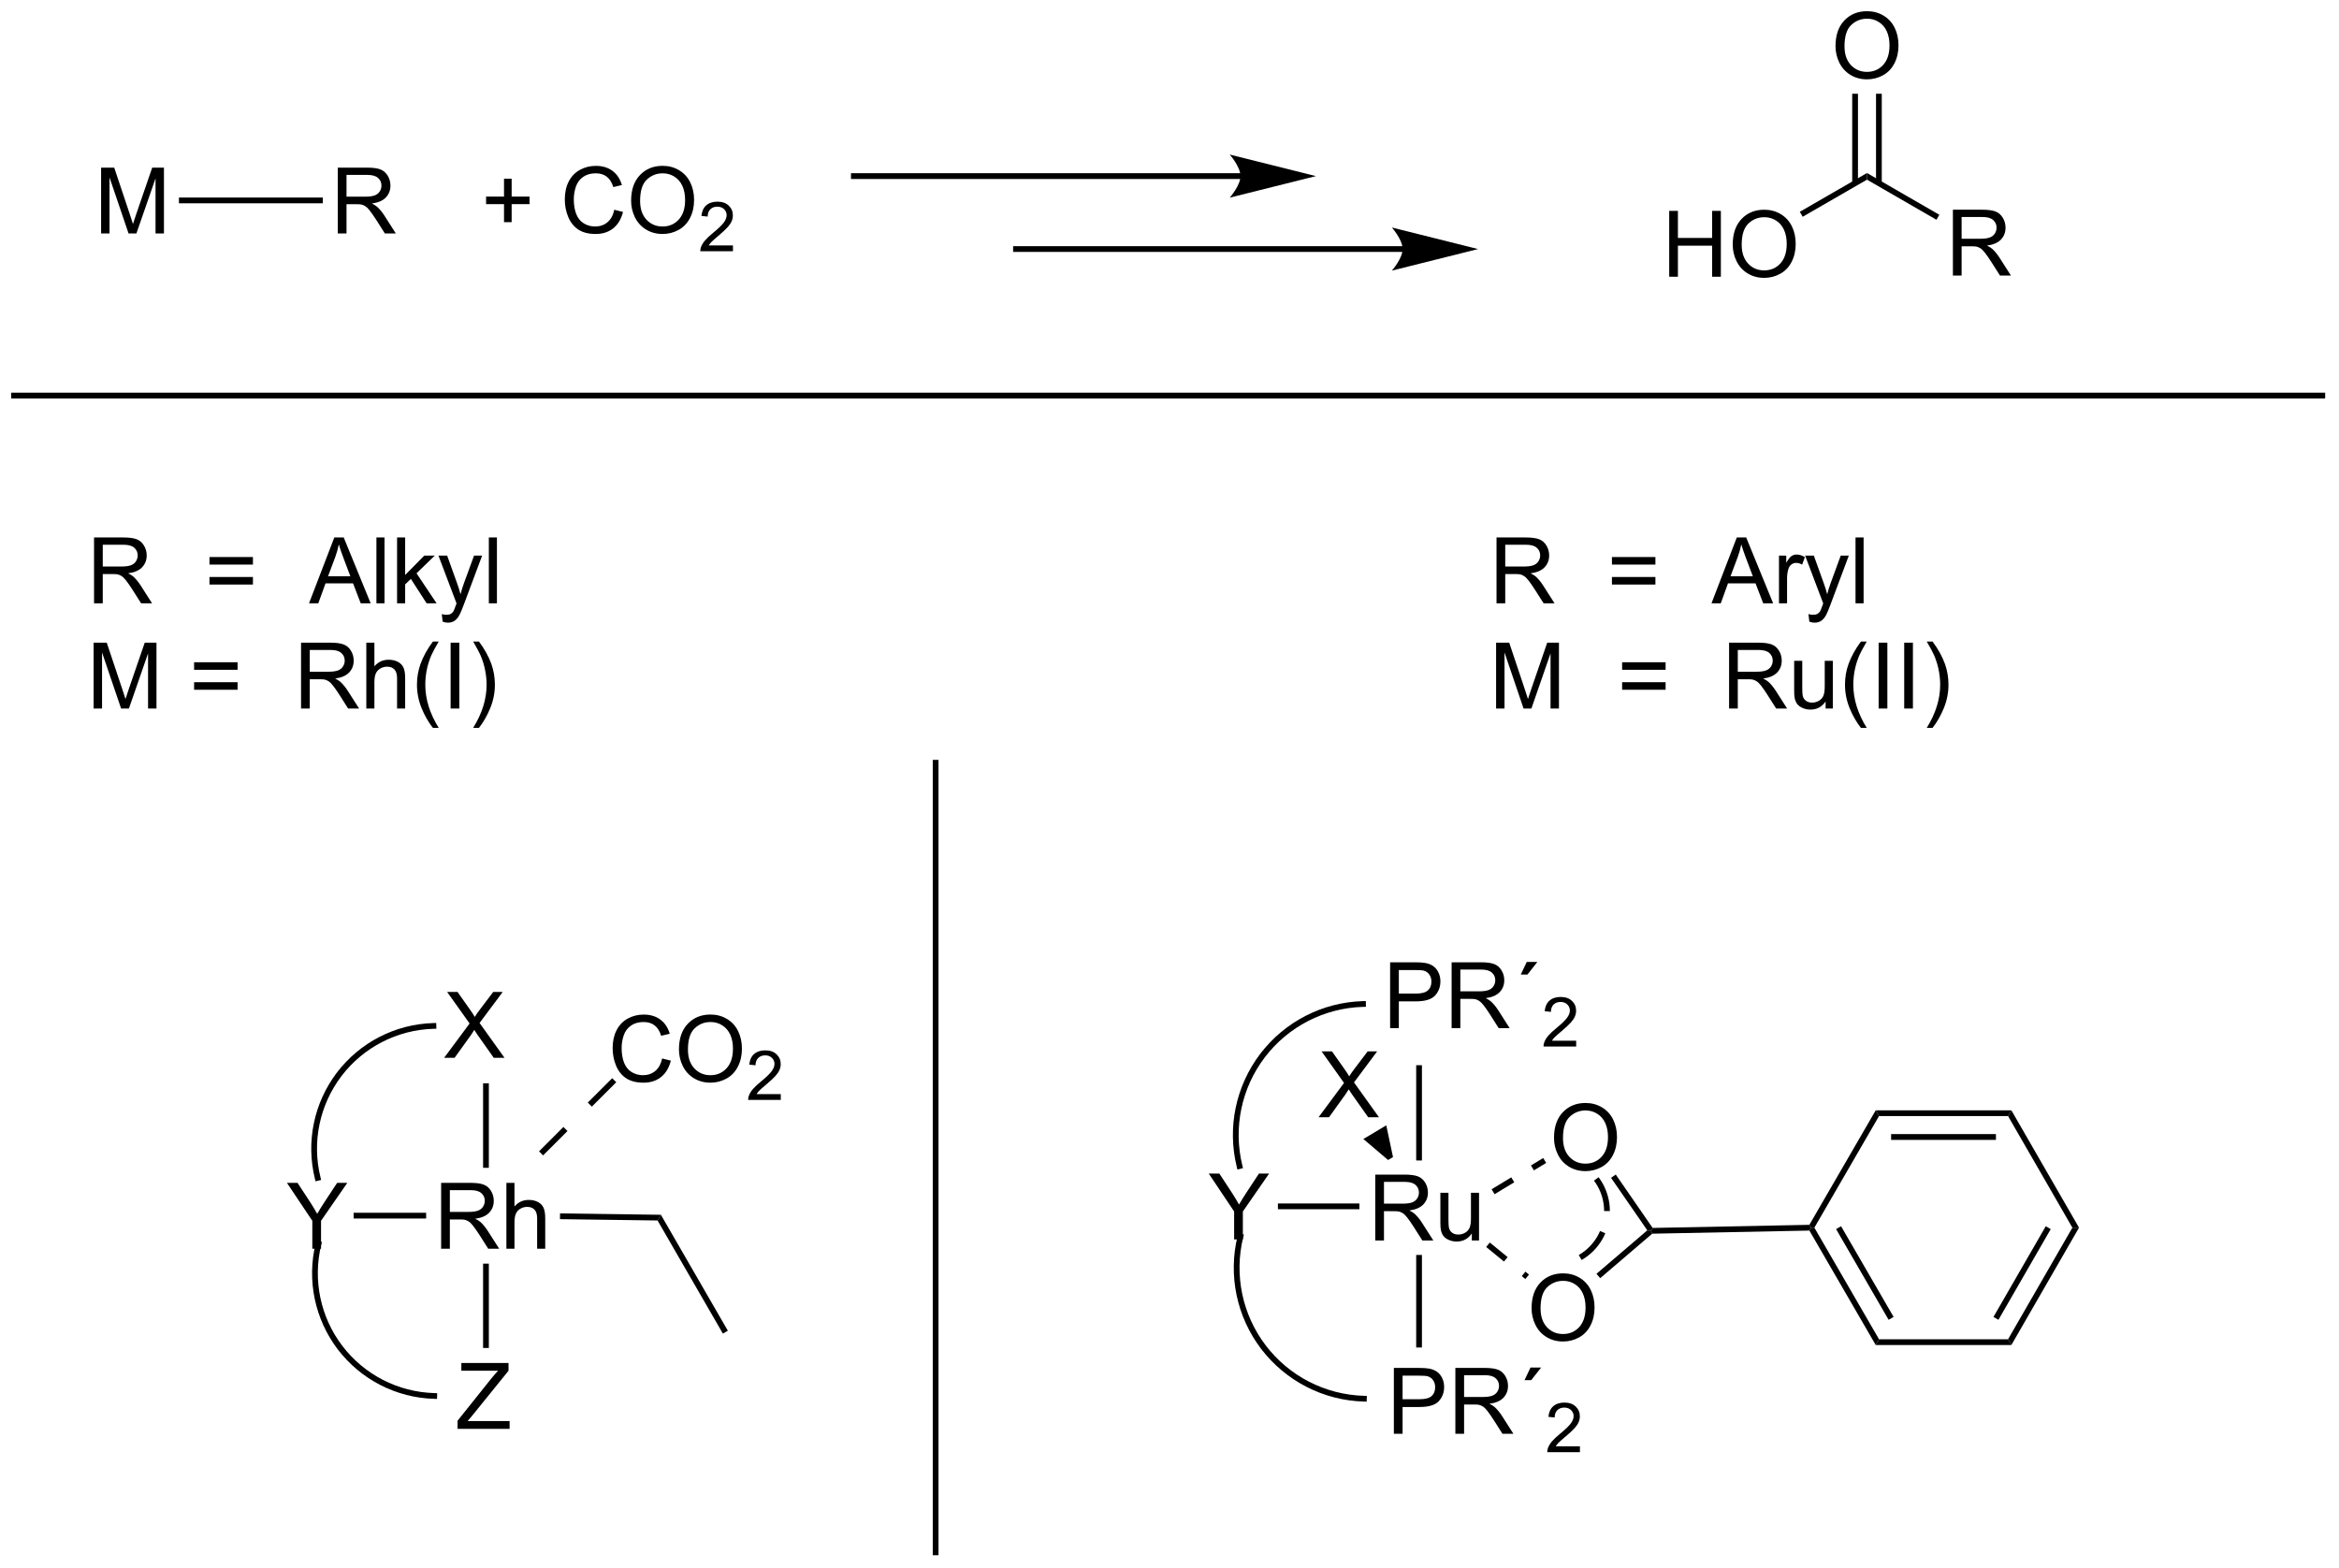 <?xml version="1.0" encoding="UTF-8"?>
<!DOCTYPE svg PUBLIC '-//W3C//DTD SVG 1.0//EN'
          'http://www.w3.org/TR/2001/REC-SVG-20010904/DTD/svg10.dtd'>
<svg stroke-dasharray="none" shape-rendering="auto" xmlns="http://www.w3.org/2000/svg" font-family="'Dialog'" text-rendering="auto" width="558" fill-opacity="1" color-interpolation="auto" color-rendering="auto" preserveAspectRatio="xMidYMid meet" font-size="12px" viewBox="0 0 558 374" fill="black" xmlns:xlink="http://www.w3.org/1999/xlink" stroke="black" image-rendering="auto" stroke-miterlimit="10" stroke-linecap="square" stroke-linejoin="miter" font-style="normal" stroke-width="1" height="374" stroke-dashoffset="0" font-weight="normal" stroke-opacity="1"
><!--Generated by the Batik Graphics2D SVG Generator--><defs id="genericDefs"
  /><g
  ><defs id="defs1"
    ><clipPath clipPathUnits="userSpaceOnUse" id="clipPath1"
      ><path d="M0.646 1.611 L209.651 1.611 L209.651 141.741 L0.646 141.741 L0.646 1.611 Z"
      /></clipPath
      ><clipPath clipPathUnits="userSpaceOnUse" id="clipPath2"
      ><path d="M42.903 107.349 L42.903 243.583 L246.097 243.583 L246.097 107.349 Z"
      /></clipPath
    ></defs
    ><g transform="scale(2.667,2.667) translate(-0.646,-1.611) matrix(1.029,0,0,1.029,-43.484,-108.808)"
    ><path d="M162.436 215.144 L162.436 209.418 L164.976 209.418 Q165.741 209.418 166.139 209.571 Q166.538 209.725 166.775 210.116 Q167.014 210.506 167.014 210.98 Q167.014 211.59 166.619 212.009 Q166.226 212.426 165.4 212.538 Q165.702 212.684 165.858 212.824 Q166.189 213.129 166.486 213.584 L167.483 215.144 L166.53 215.144 L165.772 213.952 Q165.439 213.436 165.223 213.163 Q165.009 212.889 164.84 212.78 Q164.671 212.67 164.494 212.629 Q164.366 212.6 164.072 212.6 L163.194 212.6 L163.194 215.144 L162.436 215.144 ZM163.194 211.944 L164.822 211.944 Q165.343 211.944 165.634 211.837 Q165.929 211.73 166.08 211.493 Q166.233 211.256 166.233 210.98 Q166.233 210.574 165.936 210.314 Q165.642 210.051 165.007 210.051 L163.194 210.051 L163.194 211.944 ZM170.831 215.144 L170.831 214.535 Q170.347 215.238 169.513 215.238 Q169.146 215.238 168.828 215.097 Q168.511 214.957 168.354 214.743 Q168.201 214.53 168.138 214.222 Q168.097 214.014 168.097 213.566 L168.097 210.996 L168.8 210.996 L168.8 213.295 Q168.8 213.847 168.841 214.038 Q168.909 214.316 169.123 214.475 Q169.339 214.631 169.654 214.631 Q169.972 214.631 170.248 214.47 Q170.526 214.309 170.641 214.03 Q170.755 213.749 170.755 213.217 L170.755 210.996 L171.458 210.996 L171.458 215.144 L170.831 215.144 Z" stroke="none" clip-path="url(#clipPath2)"
    /></g
    ><g transform="matrix(2.743,0,0,2.743,-117.68,-294.451)"
    ><path d="M163.803 196.769 L163.803 191.042 L165.965 191.042 Q166.535 191.042 166.835 191.097 Q167.256 191.167 167.54 191.365 Q167.827 191.56 168.001 191.917 Q168.176 192.271 168.176 192.698 Q168.176 193.428 167.71 193.935 Q167.246 194.441 166.03 194.441 L164.561 194.441 L164.561 196.769 L163.803 196.769 ZM164.561 193.764 L166.043 193.764 Q166.777 193.764 167.085 193.49 Q167.394 193.217 167.394 192.722 Q167.394 192.363 167.212 192.107 Q167.03 191.85 166.733 191.769 Q166.543 191.717 166.027 191.717 L164.561 191.717 L164.561 193.764 ZM169.152 196.769 L169.152 191.042 L171.691 191.042 Q172.457 191.042 172.856 191.196 Q173.254 191.35 173.491 191.74 Q173.731 192.131 173.731 192.605 Q173.731 193.214 173.335 193.633 Q172.941 194.05 172.116 194.162 Q172.418 194.308 172.574 194.448 Q172.905 194.753 173.202 195.209 L174.199 196.769 L173.246 196.769 L172.488 195.576 Q172.155 195.06 171.939 194.787 Q171.725 194.514 171.556 194.404 Q171.387 194.295 171.21 194.253 Q171.082 194.225 170.788 194.225 L169.91 194.225 L169.91 196.769 L169.152 196.769 ZM169.91 193.568 L171.538 193.568 Q172.059 193.568 172.35 193.462 Q172.644 193.355 172.796 193.118 Q172.949 192.881 172.949 192.605 Q172.949 192.198 172.652 191.938 Q172.358 191.675 171.723 191.675 L169.91 191.675 L169.91 193.568 ZM175.167 192.105 L175.688 191.011 L176.609 191.011 L175.75 192.105 L175.167 192.105 Z" stroke="none" clip-path="url(#clipPath2)"
    /></g
    ><g transform="matrix(2.743,0,0,2.743,-117.68,-294.451)"
    ><path d="M179.985 197.861 L179.985 198.369 L177.145 198.369 Q177.139 198.177 177.208 198.002 Q177.315 197.713 177.553 197.431 Q177.794 197.15 178.245 196.781 Q178.944 196.207 179.19 195.871 Q179.436 195.535 179.436 195.236 Q179.436 194.923 179.212 194.709 Q178.989 194.492 178.628 194.492 Q178.247 194.492 178.018 194.72 Q177.79 194.949 177.788 195.353 L177.245 195.298 Q177.302 194.691 177.665 194.375 Q178.028 194.056 178.639 194.056 Q179.258 194.056 179.618 194.4 Q179.979 194.742 179.979 195.248 Q179.979 195.506 179.874 195.756 Q179.768 196.004 179.522 196.279 Q179.278 196.554 178.71 197.035 Q178.235 197.433 178.1 197.576 Q177.965 197.718 177.878 197.861 L179.985 197.861 Z" stroke="none" clip-path="url(#clipPath2)"
    /></g
    ><g transform="matrix(2.743,0,0,2.743,-117.68,-294.451)"
    ><path d="M164.129 232.048 L164.129 226.322 L166.291 226.322 Q166.861 226.322 167.16 226.376 Q167.582 226.447 167.866 226.645 Q168.153 226.84 168.327 227.197 Q168.501 227.551 168.501 227.978 Q168.501 228.707 168.035 229.215 Q167.572 229.72 166.356 229.72 L164.887 229.72 L164.887 232.048 L164.129 232.048 ZM164.887 229.043 L166.369 229.043 Q167.103 229.043 167.41 228.77 Q167.72 228.496 167.72 228.001 Q167.72 227.642 167.538 227.387 Q167.356 227.129 167.059 227.048 Q166.869 226.996 166.353 226.996 L164.887 226.996 L164.887 229.043 ZM169.478 232.048 L169.478 226.322 L172.017 226.322 Q172.783 226.322 173.181 226.475 Q173.58 226.629 173.817 227.02 Q174.056 227.41 174.056 227.884 Q174.056 228.494 173.66 228.913 Q173.267 229.329 172.442 229.441 Q172.744 229.587 172.9 229.728 Q173.231 230.033 173.528 230.488 L174.525 232.048 L173.572 232.048 L172.814 230.856 Q172.481 230.34 172.264 230.066 Q172.051 229.793 171.882 229.684 Q171.712 229.574 171.535 229.533 Q171.408 229.504 171.113 229.504 L170.236 229.504 L170.236 232.048 L169.478 232.048 ZM170.236 228.848 L171.863 228.848 Q172.384 228.848 172.676 228.741 Q172.97 228.634 173.121 228.397 Q173.275 228.16 173.275 227.884 Q173.275 227.478 172.978 227.218 Q172.684 226.954 172.048 226.954 L170.236 226.954 L170.236 228.848 ZM175.492 227.384 L176.013 226.291 L176.935 226.291 L176.076 227.384 L175.492 227.384 Z" stroke="none" clip-path="url(#clipPath2)"
    /></g
    ><g transform="matrix(2.743,0,0,2.743,-117.68,-294.451)"
    ><path d="M180.311 233.141 L180.311 233.648 L177.471 233.648 Q177.465 233.457 177.533 233.281 Q177.641 232.992 177.879 232.711 Q178.119 232.43 178.57 232.06 Q179.27 231.486 179.516 231.15 Q179.762 230.814 179.762 230.516 Q179.762 230.203 179.537 229.988 Q179.315 229.771 178.953 229.771 Q178.572 229.771 178.344 230 Q178.115 230.228 178.113 230.633 L177.57 230.578 Q177.627 229.971 177.99 229.654 Q178.354 229.336 178.965 229.336 Q179.584 229.336 179.944 229.68 Q180.305 230.021 180.305 230.527 Q180.305 230.785 180.199 231.035 Q180.094 231.283 179.848 231.559 Q179.604 231.834 179.035 232.314 Q178.561 232.713 178.426 232.855 Q178.291 232.998 178.203 233.141 L180.311 233.141 Z" stroke="none" clip-path="url(#clipPath2)"
    /></g
    ><g transform="matrix(2.743,0,0,2.743,-117.68,-294.451)"
    ><path d="M166.57 208.279 L166.07 208.279 L166.07 199.994 L166.57 199.994 Z" stroke="none" clip-path="url(#clipPath2)"
    /></g
    ><g transform="matrix(2.743,0,0,2.743,-117.68,-294.451)"
    ><path d="M166.07 216.496 L166.57 216.496 L166.57 224.545 L166.07 224.545 Z" stroke="none" clip-path="url(#clipPath2)"
    /></g
    ><g transform="matrix(2.743,0,0,2.743,-117.68,-294.451)"
    ><path d="M161.131 212.019 L161.131 212.519 L154.044 212.519 L154.044 212.019 Z" stroke="none" clip-path="url(#clipPath2)"
    /></g
    ><g transform="matrix(2.743,0,0,2.743,-117.68,-294.451)"
    ><path d="M161.438 194.419 C157.923 194.519 154.642 196.203 152.511 199 L152.36 199.199 L152.758 199.502 L152.909 199.303 C154.948 196.626 158.089 195.015 161.452 194.919 L161.702 194.912 L161.688 194.412 L161.438 194.419 ZM152.511 199 C151.446 200.398 150.725 202 150.374 203.679 C150.024 205.358 150.045 207.114 150.462 208.822 L150.521 209.065 L151.007 208.946 L150.948 208.703 C150.548 207.068 150.529 205.387 150.864 203.781 C151.199 202.174 151.889 200.641 152.909 199.303 L153.06 199.104 L152.662 198.801 L152.511 199 Z" stroke="none" clip-path="url(#clipPath2)"
    /></g
    ><g transform="matrix(2.743,0,0,2.743,-117.68,-294.451)"
    ><path d="M150.538 214.845 C149.703 218.261 150.456 221.871 152.587 224.667 L152.739 224.866 L153.137 224.563 L152.985 224.364 C150.946 221.688 150.225 218.233 151.024 214.964 L151.083 214.721 L150.598 214.603 L150.538 214.845 ZM152.587 224.667 C153.653 226.065 155.006 227.185 156.532 227.969 C158.059 228.752 159.757 229.198 161.514 229.248 L161.764 229.255 L161.778 228.755 L161.528 228.748 C159.846 228.7 158.22 228.273 156.76 227.524 C155.3 226.775 154.005 225.703 152.985 224.364 L152.834 224.166 L152.436 224.468 L152.587 224.667 Z" stroke="none" clip-path="url(#clipPath2)"
    /></g
    ><g transform="matrix(2.743,0,0,2.743,-117.68,-294.451)"
    ><path d="M150.237 215.144 L150.237 212.717 L148.029 209.418 L148.951 209.418 L150.081 211.144 Q150.394 211.629 150.662 212.113 Q150.92 211.663 151.287 211.1 L152.396 209.418 L153.279 209.418 L150.995 212.717 L150.995 215.144 L150.237 215.144 Z" stroke="none" clip-path="url(#clipPath2)"
    /></g
    ><g transform="matrix(2.743,0,0,2.743,-117.68,-294.451)"
    ><path d="M157.581 204.518 L159.794 201.534 L157.841 198.791 L158.745 198.791 L159.784 200.26 Q160.107 200.716 160.245 200.963 Q160.435 200.651 160.698 200.31 L161.849 198.791 L162.675 198.791 L160.662 201.489 L162.831 204.518 L161.893 204.518 L160.451 202.474 Q160.331 202.299 160.201 202.091 Q160.011 202.403 159.927 202.52 L158.49 204.518 L157.581 204.518 Z" stroke="none" clip-path="url(#clipPath2)"
    /></g
    ><g transform="matrix(2.743,0,0,2.743,-117.68,-294.451)"
    ><path d="M164.054 207.982 L163.625 208.238 L161.476 206.412 L163.468 205.224 Z" stroke="none" clip-path="url(#clipPath2)"
    /></g
    ><g transform="matrix(2.743,0,0,2.743,-117.68,-294.451)"
    ><path d="M178.057 206.317 Q178.057 204.89 178.822 204.086 Q179.588 203.278 180.799 203.278 Q181.591 203.278 182.226 203.659 Q182.864 204.036 183.197 204.713 Q183.534 205.39 183.534 206.25 Q183.534 207.122 183.182 207.81 Q182.83 208.497 182.185 208.851 Q181.541 209.206 180.794 209.206 Q179.987 209.206 179.349 208.815 Q178.713 208.422 178.385 207.747 Q178.057 207.07 178.057 206.317 ZM178.838 206.328 Q178.838 207.364 179.393 207.961 Q179.95 208.554 180.791 208.554 Q181.645 208.554 182.197 207.953 Q182.752 207.351 182.752 206.247 Q182.752 205.547 182.515 205.026 Q182.278 204.505 181.822 204.219 Q181.369 203.929 180.802 203.929 Q179.997 203.929 179.416 204.484 Q178.838 205.036 178.838 206.328 Z" stroke="none" clip-path="url(#clipPath2)"
    /></g
    ><g transform="matrix(2.743,0,0,2.743,-117.68,-294.451)"
    ><path d="M172.888 211.211 L174.599 210.175 L174.34 209.747 L172.629 210.783 ZM176.31 209.139 L177.376 208.493 L177.117 208.065 L176.051 208.711 Z" stroke="none" clip-path="url(#clipPath2)"
    /></g
    ><g transform="matrix(2.743,0,0,2.743,-117.68,-294.451)"
    ><path d="M176.106 221.136 Q176.106 219.709 176.872 218.904 Q177.637 218.097 178.848 218.097 Q179.64 218.097 180.275 218.477 Q180.913 218.854 181.247 219.531 Q181.583 220.209 181.583 221.068 Q181.583 221.94 181.231 222.628 Q180.88 223.315 180.234 223.669 Q179.59 224.024 178.843 224.024 Q178.036 224.024 177.398 223.633 Q176.762 223.24 176.434 222.565 Q176.106 221.888 176.106 221.136 ZM176.887 221.146 Q176.887 222.183 177.442 222.779 Q177.999 223.373 178.84 223.373 Q179.695 223.373 180.247 222.771 Q180.801 222.169 180.801 221.065 Q180.801 220.365 180.564 219.844 Q180.327 219.323 179.872 219.037 Q179.418 218.748 178.851 218.748 Q178.046 218.748 177.465 219.302 Q176.887 219.854 176.887 221.146 Z" stroke="none" clip-path="url(#clipPath2)"
    /></g
    ><g transform="matrix(2.743,0,0,2.743,-117.68,-294.451)"
    ><path d="M172.157 215.803 L173.705 217.07 L174.022 216.683 L172.474 215.416 ZM175.253 218.336 L175.564 218.59 L175.88 218.203 L175.57 217.949 Z" stroke="none" clip-path="url(#clipPath2)"
    /></g
    ><g transform="matrix(2.743,0,0,2.743,-117.68,-294.451)"
    ><path d="M183.016 209.787 L183.427 209.503 L186.634 214.146 L186.505 214.399 L186.171 214.355 Z" stroke="none" clip-path="url(#clipPath2)"
    /></g
    ><g transform="matrix(2.743,0,0,2.743,-117.68,-294.451)"
    ><path d="M186.171 214.355 L186.505 214.399 L186.599 214.647 L182.074 218.516 L181.749 218.136 Z" stroke="none" clip-path="url(#clipPath2)"
    /></g
    ><g transform="matrix(2.743,0,0,2.743,-117.68,-294.451)"
    ><path d="M186.599 214.647 L186.505 214.399 L186.634 214.146 L200.266 213.876 L200.412 214.123 L200.269 214.376 Z" stroke="none" clip-path="url(#clipPath2)"
    /></g
    ><g transform="matrix(2.743,0,0,2.743,-117.68,-294.451)"
    ><path d="M200.269 214.376 L200.412 214.123 L200.701 214.123 L206.325 223.831 L206.037 224.331 ZM202.589 214.248 L207.158 222.135 L207.591 221.884 L203.022 213.998 Z" stroke="none" clip-path="url(#clipPath2)"
    /></g
    ><g transform="matrix(2.743,0,0,2.743,-117.68,-294.451)"
    ><path d="M206.037 224.331 L206.325 223.831 L217.545 223.831 L217.834 224.331 Z" stroke="none" clip-path="url(#clipPath2)"
    /></g
    ><g transform="matrix(2.743,0,0,2.743,-117.68,-294.451)"
    ><path d="M217.834 224.331 L217.545 223.831 L223.141 214.123 L223.718 214.123 ZM216.71 222.137 L221.258 214.248 L220.825 213.998 L216.277 221.887 Z" stroke="none" clip-path="url(#clipPath2)"
    /></g
    ><g transform="matrix(2.743,0,0,2.743,-117.68,-294.451)"
    ><path d="M223.718 214.123 L223.141 214.123 L217.545 204.415 L217.834 203.915 Z" stroke="none" clip-path="url(#clipPath2)"
    /></g
    ><g transform="matrix(2.743,0,0,2.743,-117.68,-294.451)"
    ><path d="M217.834 203.915 L217.545 204.415 L206.325 204.415 L206.037 203.915 ZM216.492 205.986 L207.375 205.986 L207.375 206.486 L216.492 206.486 Z" stroke="none" clip-path="url(#clipPath2)"
    /></g
    ><g transform="matrix(2.743,0,0,2.743,-117.68,-294.451)"
    ><path d="M206.037 203.915 L206.325 204.415 L200.701 214.123 L200.412 214.123 L200.266 213.876 Z" stroke="none" clip-path="url(#clipPath2)"
    /></g
    ><g transform="matrix(2.743,0,0,2.743,-117.68,-294.451)"
    ><path d="M180.459 216.935 C180.839 216.716 181.182 216.45 181.484 216.147 C181.786 215.844 182.045 215.504 182.257 215.137 C182.355 214.967 182.443 214.792 182.52 214.611 L182.06 214.415 C181.991 214.577 181.912 214.734 181.824 214.887 C181.633 215.216 181.4 215.522 181.129 215.794 C180.859 216.066 180.55 216.305 180.209 216.502 L180.459 216.935 ZM182.915 212.68 C182.915 212.242 182.857 211.811 182.745 211.399 C182.633 210.986 182.469 210.592 182.257 210.224 C182.159 210.054 182.051 209.891 181.934 209.734 L181.533 210.034 C181.639 210.175 181.736 210.322 181.824 210.474 C182.014 210.803 182.162 211.158 182.262 211.529 C182.362 211.899 182.415 212.286 182.415 212.68 L182.915 212.68 Z" stroke="none" clip-path="url(#clipPath2)"
    /></g
    ><g transform="matrix(2.743,0,0,2.743,-117.68,-294.451)"
    ><path d="M81.268 215.952 L81.268 210.226 L83.807 210.226 Q84.573 210.226 84.971 210.38 Q85.37 210.533 85.606 210.924 Q85.846 211.315 85.846 211.788 Q85.846 212.398 85.45 212.817 Q85.057 213.234 84.231 213.346 Q84.534 213.492 84.69 213.632 Q85.02 213.937 85.317 214.393 L86.315 215.952 L85.362 215.952 L84.604 214.76 Q84.27 214.244 84.054 213.971 Q83.841 213.697 83.672 213.588 Q83.502 213.478 83.325 213.437 Q83.198 213.408 82.903 213.408 L82.026 213.408 L82.026 215.952 L81.268 215.952 ZM82.026 212.752 L83.653 212.752 Q84.174 212.752 84.466 212.645 Q84.76 212.538 84.911 212.302 Q85.065 212.065 85.065 211.788 Q85.065 211.382 84.768 211.122 Q84.474 210.859 83.838 210.859 L82.026 210.859 L82.026 212.752 ZM86.944 215.952 L86.944 210.226 L87.647 210.226 L87.647 212.281 Q88.139 211.71 88.889 211.71 Q89.35 211.71 89.689 211.893 Q90.03 212.072 90.175 212.393 Q90.321 212.713 90.321 213.322 L90.321 215.952 L89.618 215.952 L89.618 213.322 Q89.618 212.796 89.389 212.557 Q89.162 212.315 88.743 212.315 Q88.431 212.315 88.155 212.478 Q87.881 212.64 87.764 212.919 Q87.647 213.195 87.647 213.682 L87.647 215.952 L86.944 215.952 Z" stroke="none" clip-path="url(#clipPath2)"
    /></g
    ><g transform="matrix(2.743,0,0,2.743,-117.68,-294.451)"
    ><path d="M82.696 231.62 L82.696 230.917 L85.628 227.248 Q85.941 226.857 86.222 226.568 L83.027 226.568 L83.027 225.894 L87.128 225.894 L87.128 226.568 L83.915 230.542 L83.566 230.943 L87.222 230.943 L87.222 231.62 L82.696 231.62 Z" stroke="none" clip-path="url(#clipPath2)"
    /></g
    ><g transform="matrix(2.743,0,0,2.743,-117.68,-294.451)"
    ><path d="M85.417 208.918 L84.917 208.918 L84.917 201.569 L85.417 201.569 Z" stroke="none" clip-path="url(#clipPath2)"
    /></g
    ><g transform="matrix(2.743,0,0,2.743,-117.68,-294.451)"
    ><path d="M84.917 217.252 L85.417 217.252 L85.417 224.586 L84.917 224.586 Z" stroke="none" clip-path="url(#clipPath2)"
    /></g
    ><g transform="matrix(2.743,0,0,2.743,-117.68,-294.451)"
    ><path d="M79.963 212.827 L79.963 213.327 L73.658 213.327 L73.658 212.827 Z" stroke="none" clip-path="url(#clipPath2)"
    /></g
    ><g transform="matrix(2.743,0,0,2.743,-117.68,-294.451)"
    ><path d="M80.59 196.327 C77.29 196.421 74.21 198.002 72.209 200.628 L72.057 200.827 L72.455 201.13 L72.607 200.931 C74.516 198.425 77.455 196.917 80.604 196.827 L80.854 196.82 L80.84 196.32 L80.59 196.327 ZM72.209 200.628 C71.209 201.94 70.531 203.444 70.203 205.02 C69.874 206.597 69.893 208.246 70.285 209.849 L70.344 210.092 L70.83 209.973 L70.771 209.73 C70.396 208.2 70.378 206.626 70.692 205.123 C71.006 203.619 71.652 202.184 72.607 200.931 L72.758 200.732 L72.36 200.429 L72.209 200.628 Z" stroke="none" clip-path="url(#clipPath2)"
    /></g
    ><g transform="matrix(2.743,0,0,2.743,-117.68,-294.451)"
    ><path d="M70.356 215.489 C69.573 218.695 70.28 222.084 72.28 224.71 L72.432 224.909 L72.83 224.606 L72.678 224.407 C70.769 221.902 70.094 218.667 70.842 215.607 L70.901 215.364 L70.416 215.246 L70.356 215.489 ZM72.28 224.71 C73.281 226.023 74.551 227.074 75.984 227.81 C77.417 228.545 79.012 228.964 80.662 229.011 L80.911 229.018 L80.925 228.518 L80.675 228.511 C79.101 228.466 77.579 228.066 76.212 227.365 C74.846 226.663 73.633 225.66 72.678 224.407 L72.527 224.208 L72.129 224.511 L72.28 224.71 Z" stroke="none" clip-path="url(#clipPath2)"
    /></g
    ><g transform="matrix(2.743,0,0,2.743,-117.68,-294.451)"
    ><path d="M70.065 215.952 L70.065 213.525 L67.857 210.226 L68.778 210.226 L69.909 211.952 Q70.221 212.437 70.489 212.921 Q70.747 212.471 71.114 211.908 L72.224 210.226 L73.107 210.226 L70.823 213.525 L70.823 215.952 L70.065 215.952 Z" stroke="none" clip-path="url(#clipPath2)"
    /></g
    ><g transform="matrix(2.743,0,0,2.743,-117.68,-294.451)"
    ><path d="M81.53 199.348 L83.744 196.364 L81.79 193.622 L82.694 193.622 L83.733 195.091 Q84.056 195.546 84.194 195.794 Q84.384 195.481 84.647 195.14 L85.798 193.622 L86.624 193.622 L84.611 196.32 L86.78 199.348 L85.843 199.348 L84.4 197.304 Q84.28 197.13 84.15 196.921 Q83.96 197.234 83.876 197.351 L82.439 199.348 L81.53 199.348 Z" stroke="none" clip-path="url(#clipPath2)"
    /></g
    ><g transform="matrix(2.743,0,0,2.743,-117.68,-294.451)"
    ><path d="M91.603 213.383 L91.609 212.883 L100.382 213.002 L100.091 213.498 Z" stroke="none" clip-path="url(#clipPath2)"
    /></g
    ><g transform="matrix(2.743,0,0,2.743,-117.68,-294.451)"
    ><path d="M100.091 213.498 L100.382 213.002 L106.205 223.087 L105.772 223.337 Z" stroke="none" clip-path="url(#clipPath2)"
    /></g
    ><g transform="matrix(2.743,0,0,2.743,-117.68,-294.451)"
    ><path d="M100.49 199.406 L101.248 199.596 Q101.011 200.531 100.391 201.024 Q99.771 201.513 98.878 201.513 Q97.951 201.513 97.37 201.136 Q96.792 200.758 96.487 200.044 Q96.185 199.328 96.185 198.508 Q96.185 197.612 96.527 196.948 Q96.87 196.281 97.501 195.935 Q98.131 195.589 98.889 195.589 Q99.748 195.589 100.334 196.026 Q100.92 196.464 101.152 197.258 L100.404 197.432 Q100.206 196.807 99.826 196.524 Q99.448 196.237 98.873 196.237 Q98.214 196.237 97.769 196.555 Q97.326 196.87 97.146 197.404 Q96.967 197.938 96.967 198.503 Q96.967 199.234 97.18 199.779 Q97.394 200.323 97.842 200.594 Q98.292 200.862 98.816 200.862 Q99.451 200.862 99.891 200.495 Q100.334 200.128 100.49 199.406 ZM101.952 198.625 Q101.952 197.198 102.718 196.393 Q103.484 195.586 104.695 195.586 Q105.486 195.586 106.122 195.966 Q106.76 196.344 107.093 197.021 Q107.429 197.698 107.429 198.557 Q107.429 199.43 107.077 200.117 Q106.726 200.805 106.08 201.159 Q105.437 201.513 104.689 201.513 Q103.882 201.513 103.244 201.123 Q102.609 200.729 102.281 200.055 Q101.952 199.378 101.952 198.625 ZM102.734 198.636 Q102.734 199.672 103.288 200.268 Q103.846 200.862 104.687 200.862 Q105.541 200.862 106.093 200.261 Q106.648 199.659 106.648 198.555 Q106.648 197.854 106.411 197.333 Q106.174 196.813 105.718 196.526 Q105.265 196.237 104.697 196.237 Q103.892 196.237 103.312 196.792 Q102.734 197.344 102.734 198.636 Z" stroke="none" clip-path="url(#clipPath2)"
    /></g
    ><g transform="matrix(2.743,0,0,2.743,-117.68,-294.451)"
    ><path d="M110.808 202.506 L110.808 203.014 L107.969 203.014 Q107.963 202.823 108.031 202.647 Q108.139 202.358 108.377 202.077 Q108.617 201.796 109.068 201.426 Q109.767 200.852 110.014 200.516 Q110.26 200.18 110.26 199.881 Q110.26 199.569 110.035 199.354 Q109.812 199.137 109.451 199.137 Q109.07 199.137 108.842 199.366 Q108.613 199.594 108.611 199.999 L108.068 199.944 Q108.125 199.337 108.488 199.02 Q108.852 198.702 109.463 198.702 Q110.082 198.702 110.441 199.046 Q110.803 199.387 110.803 199.893 Q110.803 200.151 110.697 200.401 Q110.592 200.649 110.346 200.924 Q110.102 201.2 109.533 201.68 Q109.058 202.079 108.924 202.221 Q108.789 202.364 108.701 202.506 L110.808 202.506 Z" stroke="none" clip-path="url(#clipPath2)"
    /></g
    ><g transform="matrix(2.743,0,0,2.743,-117.68,-294.451)"
    ><path d="M91.903 205.364 L89.782 207.486 L90.135 207.839 L92.257 205.718 L91.903 205.364 ZM96.146 201.122 L94.024 203.243 L94.378 203.596 L96.499 201.475 L96.146 201.122 Z" stroke="none" clip-path="url(#clipPath2)"
    /></g
    ><g transform="matrix(2.743,0,0,2.743,-117.68,-294.451)"
    ><path d="M51.695 127.653 L51.695 121.926 L52.836 121.926 L54.192 125.981 Q54.38 126.546 54.466 126.827 Q54.562 126.515 54.77 125.911 L56.14 121.926 L57.161 121.926 L57.161 127.653 L56.429 127.653 L56.429 122.859 L54.765 127.653 L54.083 127.653 L52.427 122.778 L52.427 127.653 L51.695 127.653 Z" stroke="none" clip-path="url(#clipPath2)"
    /></g
    ><g transform="matrix(2.743,0,0,2.743,-117.68,-294.451)"
    ><path d="M72.281 127.653 L72.281 121.926 L74.82 121.926 Q75.586 121.926 75.984 122.08 Q76.383 122.234 76.62 122.624 Q76.859 123.015 76.859 123.489 Q76.859 124.098 76.463 124.517 Q76.07 124.934 75.245 125.046 Q75.547 125.192 75.703 125.333 Q76.034 125.637 76.331 126.093 L77.328 127.653 L76.375 127.653 L75.617 126.46 Q75.284 125.945 75.067 125.671 Q74.854 125.398 74.685 125.288 Q74.515 125.179 74.338 125.137 Q74.211 125.109 73.916 125.109 L73.039 125.109 L73.039 127.653 L72.281 127.653 ZM73.039 124.452 L74.666 124.452 Q75.187 124.452 75.479 124.346 Q75.773 124.239 75.924 124.002 Q76.078 123.765 76.078 123.489 Q76.078 123.083 75.781 122.822 Q75.487 122.559 74.851 122.559 L73.039 122.559 L73.039 124.452 Z" stroke="none" clip-path="url(#clipPath2)"
    /></g
    ><g transform="matrix(2.743,0,0,2.743,-117.68,-294.451)"
    ><path d="M58.464 125.028 L58.464 124.528 L70.976 124.528 L70.976 125.028 Z" stroke="none" clip-path="url(#clipPath2)"
    /></g
    ><g transform="matrix(2.743,0,0,2.743,-117.68,-294.451)"
    ><path d="M86.737 126.671 L86.737 125.101 L85.177 125.101 L85.177 124.445 L86.737 124.445 L86.737 122.887 L87.401 122.887 L87.401 124.445 L88.958 124.445 L88.958 125.101 L87.401 125.101 L87.401 126.671 L86.737 126.671 ZM96.329 125.59 L97.087 125.781 Q96.85 126.715 96.23 127.208 Q95.61 127.697 94.717 127.697 Q93.79 127.697 93.209 127.32 Q92.631 126.942 92.326 126.228 Q92.024 125.512 92.024 124.692 Q92.024 123.796 92.365 123.132 Q92.709 122.465 93.34 122.119 Q93.97 121.773 94.728 121.773 Q95.587 121.773 96.173 122.21 Q96.759 122.648 96.99 123.442 L96.243 123.616 Q96.045 122.991 95.665 122.708 Q95.287 122.421 94.712 122.421 Q94.053 122.421 93.608 122.739 Q93.165 123.054 92.985 123.588 Q92.806 124.122 92.806 124.687 Q92.806 125.418 93.019 125.963 Q93.233 126.507 93.681 126.778 Q94.131 127.046 94.655 127.046 Q95.29 127.046 95.73 126.679 Q96.173 126.312 96.329 125.59 ZM97.791 124.809 Q97.791 123.382 98.557 122.577 Q99.323 121.77 100.534 121.77 Q101.325 121.77 101.961 122.15 Q102.599 122.528 102.932 123.205 Q103.268 123.882 103.268 124.741 Q103.268 125.614 102.916 126.301 Q102.565 126.989 101.919 127.343 Q101.276 127.697 100.528 127.697 Q99.721 127.697 99.083 127.306 Q98.448 126.913 98.119 126.239 Q97.791 125.562 97.791 124.809 ZM98.573 124.82 Q98.573 125.856 99.127 126.452 Q99.684 127.046 100.526 127.046 Q101.38 127.046 101.932 126.445 Q102.487 125.843 102.487 124.739 Q102.487 124.038 102.25 123.517 Q102.013 122.997 101.557 122.71 Q101.104 122.421 100.536 122.421 Q99.731 122.421 99.151 122.976 Q98.573 123.528 98.573 124.82 Z" stroke="none" clip-path="url(#clipPath2)"
    /></g
    ><g transform="matrix(2.743,0,0,2.743,-117.68,-294.451)"
    ><path d="M106.647 128.69 L106.647 129.198 L103.808 129.198 Q103.802 129.007 103.87 128.831 Q103.978 128.542 104.216 128.261 Q104.456 127.979 104.907 127.61 Q105.606 127.036 105.853 126.7 Q106.099 126.364 106.099 126.065 Q106.099 125.753 105.874 125.538 Q105.651 125.321 105.29 125.321 Q104.909 125.321 104.681 125.55 Q104.452 125.778 104.45 126.183 L103.907 126.128 Q103.964 125.52 104.327 125.204 Q104.69 124.886 105.302 124.886 Q105.921 124.886 106.28 125.229 Q106.641 125.571 106.641 126.077 Q106.641 126.335 106.536 126.585 Q106.431 126.833 106.184 127.108 Q105.94 127.384 105.372 127.864 Q104.897 128.263 104.763 128.405 Q104.628 128.548 104.54 128.69 L106.647 128.69 Z" stroke="none" clip-path="url(#clipPath2)"
    /></g
    ><g transform="matrix(2.743,0,0,2.743,-117.68,-294.451)"
    ><path d="M150.787 122.413 L117.164 122.413 L116.914 122.413 L116.914 122.913 L117.164 122.913 L150.787 122.913 L151.037 122.913 L151.037 122.413 L150.787 122.413 ZM157.352 122.663 L149.852 120.788 C149.852 120.788 150.787 121.842 150.787 122.663 C150.787 123.483 149.852 124.538 149.852 124.538 Z" stroke="none" clip-path="url(#clipPath2)"
    /></g
    ><g transform="matrix(2.743,0,0,2.743,-117.68,-294.451)"
    ><path d="M188.076 131.415 L188.076 125.688 L188.833 125.688 L188.833 128.04 L191.81 128.04 L191.81 125.688 L192.568 125.688 L192.568 131.415 L191.81 131.415 L191.81 128.714 L188.833 128.714 L188.833 131.415 L188.076 131.415 ZM193.6 128.626 Q193.6 127.199 194.366 126.394 Q195.131 125.587 196.343 125.587 Q197.134 125.587 197.769 125.967 Q198.408 126.345 198.741 127.022 Q199.077 127.699 199.077 128.558 Q199.077 129.43 198.725 130.118 Q198.374 130.805 197.728 131.16 Q197.085 131.514 196.337 131.514 Q195.53 131.514 194.892 131.123 Q194.256 130.73 193.928 130.055 Q193.6 129.378 193.6 128.626 ZM194.381 128.636 Q194.381 129.673 194.936 130.269 Q195.494 130.863 196.335 130.863 Q197.189 130.863 197.741 130.261 Q198.296 129.66 198.296 128.555 Q198.296 127.855 198.059 127.334 Q197.822 126.813 197.366 126.527 Q196.913 126.238 196.345 126.238 Q195.54 126.238 194.96 126.793 Q194.381 127.345 194.381 128.636 Z" stroke="none" clip-path="url(#clipPath2)"
    /></g
    ><g transform="matrix(2.743,0,0,2.743,-117.68,-294.451)"
    ><path d="M199.685 126.2 L199.435 125.767 L205.277 122.394 L205.277 122.972 Z" stroke="none" clip-path="url(#clipPath2)"
    /></g
    ><g transform="matrix(2.743,0,0,2.743,-117.68,-294.451)"
    ><path d="M202.54 111.36 Q202.54 109.933 203.306 109.129 Q204.072 108.321 205.282 108.321 Q206.074 108.321 206.71 108.701 Q207.348 109.079 207.681 109.756 Q208.017 110.433 208.017 111.293 Q208.017 112.165 207.665 112.852 Q207.314 113.54 206.668 113.894 Q206.025 114.248 205.277 114.248 Q204.47 114.248 203.832 113.858 Q203.197 113.464 202.868 112.79 Q202.54 112.113 202.54 111.36 ZM203.322 111.371 Q203.322 112.407 203.876 113.004 Q204.434 113.597 205.275 113.597 Q206.129 113.597 206.681 112.996 Q207.236 112.394 207.236 111.29 Q207.236 110.589 206.999 110.069 Q206.762 109.548 206.306 109.261 Q205.853 108.972 205.285 108.972 Q204.48 108.972 203.9 109.527 Q203.322 110.079 203.322 111.371 Z" stroke="none" clip-path="url(#clipPath2)"
    /></g
    ><g transform="matrix(2.743,0,0,2.743,-117.68,-294.451)"
    ><path d="M206.563 123.281 L206.563 115.501 L206.063 115.501 L206.063 123.281 ZM204.492 123.281 L204.492 115.501 L203.992 115.501 L203.992 123.281 Z" stroke="none" clip-path="url(#clipPath2)"
    /></g
    ><g transform="matrix(2.743,0,0,2.743,-117.68,-294.451)"
    ><path d="M212.749 131.312 L212.749 125.586 L215.288 125.586 Q216.054 125.586 216.452 125.739 Q216.851 125.893 217.088 126.284 Q217.327 126.674 217.327 127.148 Q217.327 127.758 216.932 128.177 Q216.538 128.594 215.713 128.706 Q216.015 128.851 216.171 128.992 Q216.502 129.297 216.799 129.752 L217.796 131.312 L216.843 131.312 L216.085 130.12 Q215.752 129.604 215.536 129.331 Q215.322 129.057 215.153 128.948 Q214.984 128.838 214.807 128.797 Q214.679 128.768 214.385 128.768 L213.507 128.768 L213.507 131.312 L212.749 131.312 ZM213.507 128.112 L215.135 128.112 Q215.655 128.112 215.947 128.005 Q216.242 127.898 216.393 127.661 Q216.546 127.424 216.546 127.148 Q216.546 126.742 216.249 126.482 Q215.955 126.219 215.32 126.219 L213.507 126.219 L213.507 128.112 Z" stroke="none" clip-path="url(#clipPath2)"
    /></g
    ><g transform="matrix(2.743,0,0,2.743,-117.68,-294.451)"
    ><path d="M205.277 122.972 L205.277 122.394 L211.569 126.027 L211.319 126.46 Z" stroke="none" clip-path="url(#clipPath2)"
    /></g
    ><g transform="matrix(2.743,0,0,2.743,-117.68,-294.451)"
    ><path d="M164.889 128.758 L131.265 128.758 L131.015 128.758 L131.015 129.258 L131.265 129.258 L164.889 129.258 L165.139 129.258 L165.139 128.758 L164.889 128.758 ZM171.454 129.008 L163.954 127.133 C163.954 127.133 164.889 128.188 164.889 129.008 C164.889 129.829 163.954 130.883 163.954 130.883 Z" stroke="none" clip-path="url(#clipPath2)"
    /></g
    ><g transform="matrix(2.743,0,0,2.743,-117.68,-294.451)"
    ><path d="M51.081 159.819 L51.081 154.093 L53.62 154.093 Q54.386 154.093 54.785 154.246 Q55.183 154.4 55.42 154.791 Q55.66 155.181 55.66 155.655 Q55.66 156.265 55.264 156.684 Q54.87 157.101 54.045 157.213 Q54.347 157.358 54.503 157.499 Q54.834 157.804 55.131 158.26 L56.128 159.819 L55.175 159.819 L54.417 158.627 Q54.084 158.111 53.868 157.838 Q53.654 157.564 53.485 157.455 Q53.316 157.345 53.139 157.304 Q53.011 157.275 52.717 157.275 L51.839 157.275 L51.839 159.819 L51.081 159.819 ZM51.839 156.619 L53.467 156.619 Q53.988 156.619 54.279 156.512 Q54.574 156.405 54.725 156.168 Q54.878 155.931 54.878 155.655 Q54.878 155.249 54.581 154.989 Q54.287 154.726 53.652 154.726 L51.839 154.726 L51.839 156.619 ZM64.9 156.452 L61.119 156.452 L61.119 155.796 L64.9 155.796 L64.9 156.452 ZM64.9 158.189 L61.119 158.189 L61.119 157.533 L64.9 157.533 L64.9 158.189 ZM69.778 159.819 L71.978 154.093 L72.796 154.093 L75.14 159.819 L74.275 159.819 L73.609 158.085 L71.213 158.085 L70.585 159.819 L69.778 159.819 ZM71.432 157.468 L73.374 157.468 L72.775 155.882 Q72.502 155.158 72.369 154.694 Q72.26 155.244 72.062 155.788 L71.432 157.468 ZM75.64 159.819 L75.64 154.093 L76.343 154.093 L76.343 159.819 L75.64 159.819 ZM77.436 159.819 L77.436 154.093 L78.139 154.093 L78.139 157.358 L79.803 155.671 L80.714 155.671 L79.128 157.21 L80.873 159.819 L80.006 159.819 L78.636 157.697 L78.139 158.174 L78.139 159.819 L77.436 159.819 ZM81.402 161.418 L81.324 160.757 Q81.553 160.819 81.725 160.819 Q81.959 160.819 82.1 160.741 Q82.24 160.663 82.331 160.523 Q82.397 160.418 82.545 159.999 Q82.566 159.942 82.608 159.827 L81.034 155.671 L81.792 155.671 L82.654 158.072 Q82.824 158.53 82.956 159.033 Q83.076 158.549 83.246 158.088 L84.131 155.671 L84.834 155.671 L83.256 159.89 Q83.003 160.575 82.863 160.832 Q82.675 161.179 82.433 161.34 Q82.191 161.504 81.855 161.504 Q81.652 161.504 81.402 161.418 ZM85.417 159.819 L85.417 154.093 L86.121 154.093 L86.121 159.819 L85.417 159.819 Z" stroke="none" clip-path="url(#clipPath2)"
    /></g
    ><g transform="matrix(2.743,0,0,2.743,-117.68,-294.451)"
    ><path d="M51.045 168.969 L51.045 163.243 L52.186 163.243 L53.542 167.298 Q53.73 167.863 53.816 168.144 Q53.912 167.831 54.12 167.227 L55.49 163.243 L56.511 163.243 L56.511 168.969 L55.779 168.969 L55.779 164.175 L54.115 168.969 L53.433 168.969 L51.777 164.094 L51.777 168.969 L51.045 168.969 ZM63.565 165.602 L59.783 165.602 L59.783 164.946 L63.565 164.946 L63.565 165.602 ZM63.565 167.339 L59.783 167.339 L59.783 166.683 L63.565 166.683 L63.565 167.339 ZM69.085 168.969 L69.085 163.243 L71.624 163.243 Q72.39 163.243 72.788 163.397 Q73.187 163.55 73.424 163.941 Q73.663 164.331 73.663 164.805 Q73.663 165.415 73.268 165.834 Q72.874 166.251 72.049 166.363 Q72.351 166.508 72.507 166.649 Q72.838 166.954 73.135 167.41 L74.132 168.969 L73.179 168.969 L72.421 167.777 Q72.088 167.261 71.872 166.988 Q71.658 166.714 71.489 166.605 Q71.32 166.495 71.143 166.454 Q71.015 166.425 70.721 166.425 L69.843 166.425 L69.843 168.969 L69.085 168.969 ZM69.843 165.769 L71.471 165.769 Q71.992 165.769 72.283 165.662 Q72.578 165.555 72.728 165.318 Q72.882 165.081 72.882 164.805 Q72.882 164.399 72.585 164.139 Q72.291 163.876 71.656 163.876 L69.843 163.876 L69.843 165.769 ZM74.761 168.969 L74.761 163.243 L75.464 163.243 L75.464 165.298 Q75.956 164.727 76.706 164.727 Q77.167 164.727 77.506 164.91 Q77.847 165.089 77.993 165.41 Q78.139 165.73 78.139 166.339 L78.139 168.969 L77.436 168.969 L77.436 166.339 Q77.436 165.813 77.206 165.574 Q76.98 165.331 76.561 165.331 Q76.248 165.331 75.972 165.495 Q75.699 165.657 75.581 165.935 Q75.464 166.212 75.464 166.699 L75.464 168.969 L74.761 168.969 ZM80.554 170.654 Q79.971 169.92 79.567 168.935 Q79.166 167.949 79.166 166.894 Q79.166 165.964 79.468 165.113 Q79.82 164.126 80.554 163.144 L81.057 163.144 Q80.585 163.956 80.432 164.305 Q80.195 164.844 80.057 165.43 Q79.89 166.16 79.89 166.899 Q79.89 168.777 81.057 170.654 L80.554 170.654 ZM82.093 168.969 L82.093 163.243 L82.851 163.243 L82.851 168.969 L82.093 168.969 ZM84.558 170.654 L84.053 170.654 Q85.222 168.777 85.222 166.899 Q85.222 166.165 85.053 165.441 Q84.92 164.855 84.683 164.316 Q84.529 163.964 84.053 163.144 L84.558 163.144 Q85.292 164.126 85.644 165.113 Q85.943 165.964 85.943 166.894 Q85.943 167.949 85.54 168.935 Q85.136 169.92 84.558 170.654 Z" stroke="none" clip-path="url(#clipPath2)"
    /></g
    ><g transform="matrix(2.743,0,0,2.743,-117.68,-294.451)"
    ><path d="M173.057 159.819 L173.057 154.093 L175.596 154.093 Q176.362 154.093 176.76 154.246 Q177.159 154.4 177.395 154.791 Q177.635 155.181 177.635 155.655 Q177.635 156.265 177.239 156.684 Q176.846 157.101 176.02 157.213 Q176.322 157.358 176.479 157.499 Q176.81 157.804 177.106 158.26 L178.104 159.819 L177.151 159.819 L176.393 158.627 Q176.06 158.111 175.843 157.838 Q175.63 157.564 175.461 157.455 Q175.291 157.345 175.114 157.304 Q174.987 157.275 174.692 157.275 L173.815 157.275 L173.815 159.819 L173.057 159.819 ZM173.815 156.619 L175.442 156.619 Q175.963 156.619 176.255 156.512 Q176.549 156.405 176.7 156.168 Q176.854 155.931 176.854 155.655 Q176.854 155.249 176.557 154.989 Q176.263 154.726 175.627 154.726 L173.815 154.726 L173.815 156.619 ZM186.876 156.452 L183.095 156.452 L183.095 155.796 L186.876 155.796 L186.876 156.452 ZM186.876 158.189 L183.095 158.189 L183.095 157.533 L186.876 157.533 L186.876 158.189 ZM191.754 159.819 L193.954 154.093 L194.772 154.093 L197.115 159.819 L196.251 159.819 L195.584 158.085 L193.188 158.085 L192.561 159.819 L191.754 159.819 ZM193.407 157.468 L195.35 157.468 L194.751 155.882 Q194.477 155.158 194.345 154.694 Q194.235 155.244 194.037 155.788 L193.407 157.468 ZM197.623 159.819 L197.623 155.671 L198.256 155.671 L198.256 156.299 Q198.498 155.858 198.701 155.718 Q198.907 155.577 199.155 155.577 Q199.509 155.577 199.876 155.804 L199.634 156.455 Q199.376 156.304 199.118 156.304 Q198.889 156.304 198.704 156.442 Q198.522 156.58 198.444 156.827 Q198.326 157.202 198.326 157.648 L198.326 159.819 L197.623 159.819 ZM200.264 161.418 L200.186 160.757 Q200.415 160.819 200.587 160.819 Q200.821 160.819 200.962 160.741 Q201.102 160.663 201.194 160.523 Q201.259 160.418 201.407 159.999 Q201.428 159.942 201.47 159.827 L199.897 155.671 L200.655 155.671 L201.517 158.072 Q201.686 158.53 201.819 159.033 Q201.938 158.549 202.108 158.088 L202.993 155.671 L203.696 155.671 L202.118 159.89 Q201.865 160.575 201.725 160.832 Q201.537 161.179 201.295 161.34 Q201.053 161.504 200.717 161.504 Q200.514 161.504 200.264 161.418 ZM204.28 159.819 L204.28 154.093 L204.983 154.093 L204.983 159.819 L204.28 159.819 Z" stroke="none" clip-path="url(#clipPath2)"
    /></g
    ><g transform="matrix(2.743,0,0,2.743,-117.68,-294.451)"
    ><path d="M173.02 168.969 L173.02 163.243 L174.161 163.243 L175.518 167.298 Q175.705 167.863 175.791 168.144 Q175.888 167.831 176.096 167.227 L177.466 163.243 L178.487 163.243 L178.487 168.969 L177.755 168.969 L177.755 164.175 L176.091 168.969 L175.409 168.969 L173.752 164.094 L173.752 168.969 L173.02 168.969 ZM187.763 165.602 L183.981 165.602 L183.981 164.946 L187.763 164.946 L187.763 165.602 ZM187.763 167.339 L183.981 167.339 L183.981 166.683 L187.763 166.683 L187.763 167.339 ZM193.284 168.969 L193.284 163.243 L195.822 163.243 Q196.588 163.243 196.987 163.397 Q197.385 163.55 197.622 163.941 Q197.862 164.331 197.862 164.805 Q197.862 165.415 197.466 165.834 Q197.072 166.251 196.247 166.363 Q196.549 166.508 196.705 166.649 Q197.036 166.954 197.333 167.41 L198.33 168.969 L197.377 168.969 L196.619 167.777 Q196.286 167.261 196.07 166.988 Q195.856 166.714 195.687 166.605 Q195.518 166.495 195.341 166.454 Q195.213 166.425 194.919 166.425 L194.041 166.425 L194.041 168.969 L193.284 168.969 ZM194.041 165.769 L195.669 165.769 Q196.19 165.769 196.481 165.662 Q196.776 165.555 196.927 165.318 Q197.08 165.081 197.08 164.805 Q197.08 164.399 196.784 164.139 Q196.489 163.876 195.854 163.876 L194.041 163.876 L194.041 165.769 ZM201.678 168.969 L201.678 168.36 Q201.194 169.063 200.36 169.063 Q199.993 169.063 199.675 168.923 Q199.358 168.782 199.201 168.568 Q199.048 168.355 198.985 168.048 Q198.944 167.839 198.944 167.391 L198.944 164.821 L199.647 164.821 L199.647 167.12 Q199.647 167.673 199.688 167.863 Q199.756 168.141 199.97 168.3 Q200.186 168.456 200.501 168.456 Q200.819 168.456 201.095 168.295 Q201.373 168.133 201.488 167.855 Q201.602 167.574 201.602 167.042 L201.602 164.821 L202.306 164.821 L202.306 168.969 L201.678 168.969 ZM204.752 170.654 Q204.169 169.92 203.765 168.935 Q203.364 167.949 203.364 166.894 Q203.364 165.964 203.666 165.113 Q204.018 164.126 204.752 163.144 L205.255 163.144 Q204.784 163.956 204.63 164.305 Q204.393 164.844 204.255 165.43 Q204.088 166.16 204.088 166.899 Q204.088 168.777 205.255 170.654 L204.752 170.654 ZM206.291 168.969 L206.291 163.243 L207.049 163.243 L207.049 168.969 L206.291 168.969 ZM208.514 168.969 L208.514 163.243 L209.272 163.243 L209.272 168.969 L208.514 168.969 ZM210.979 170.654 L210.474 170.654 Q211.643 168.777 211.643 166.899 Q211.643 166.165 211.474 165.441 Q211.341 164.855 211.104 164.316 Q210.95 163.964 210.474 163.144 L210.979 163.144 Q211.713 164.126 212.065 165.113 Q212.364 165.964 212.364 166.894 Q212.364 167.949 211.961 168.935 Q211.557 169.92 210.979 170.654 Z" stroke="none" clip-path="url(#clipPath2)"
    /></g
    ><g transform="matrix(2.743,0,0,2.743,-117.68,-294.451)"
    ><path d="M43.875 142 L43.875 141.5 L245.125 141.5 L245.125 142 Z" stroke="none" clip-path="url(#clipPath2)"
    /></g
    ><g transform="matrix(2.743,0,0,2.743,-117.68,-294.451)"
    ><path d="M124.025 173.437 L124.525 173.437 L124.525 242.611 L124.025 242.611 Z" stroke="none" clip-path="url(#clipPath2)"
    /></g
  ></g
></svg
>
